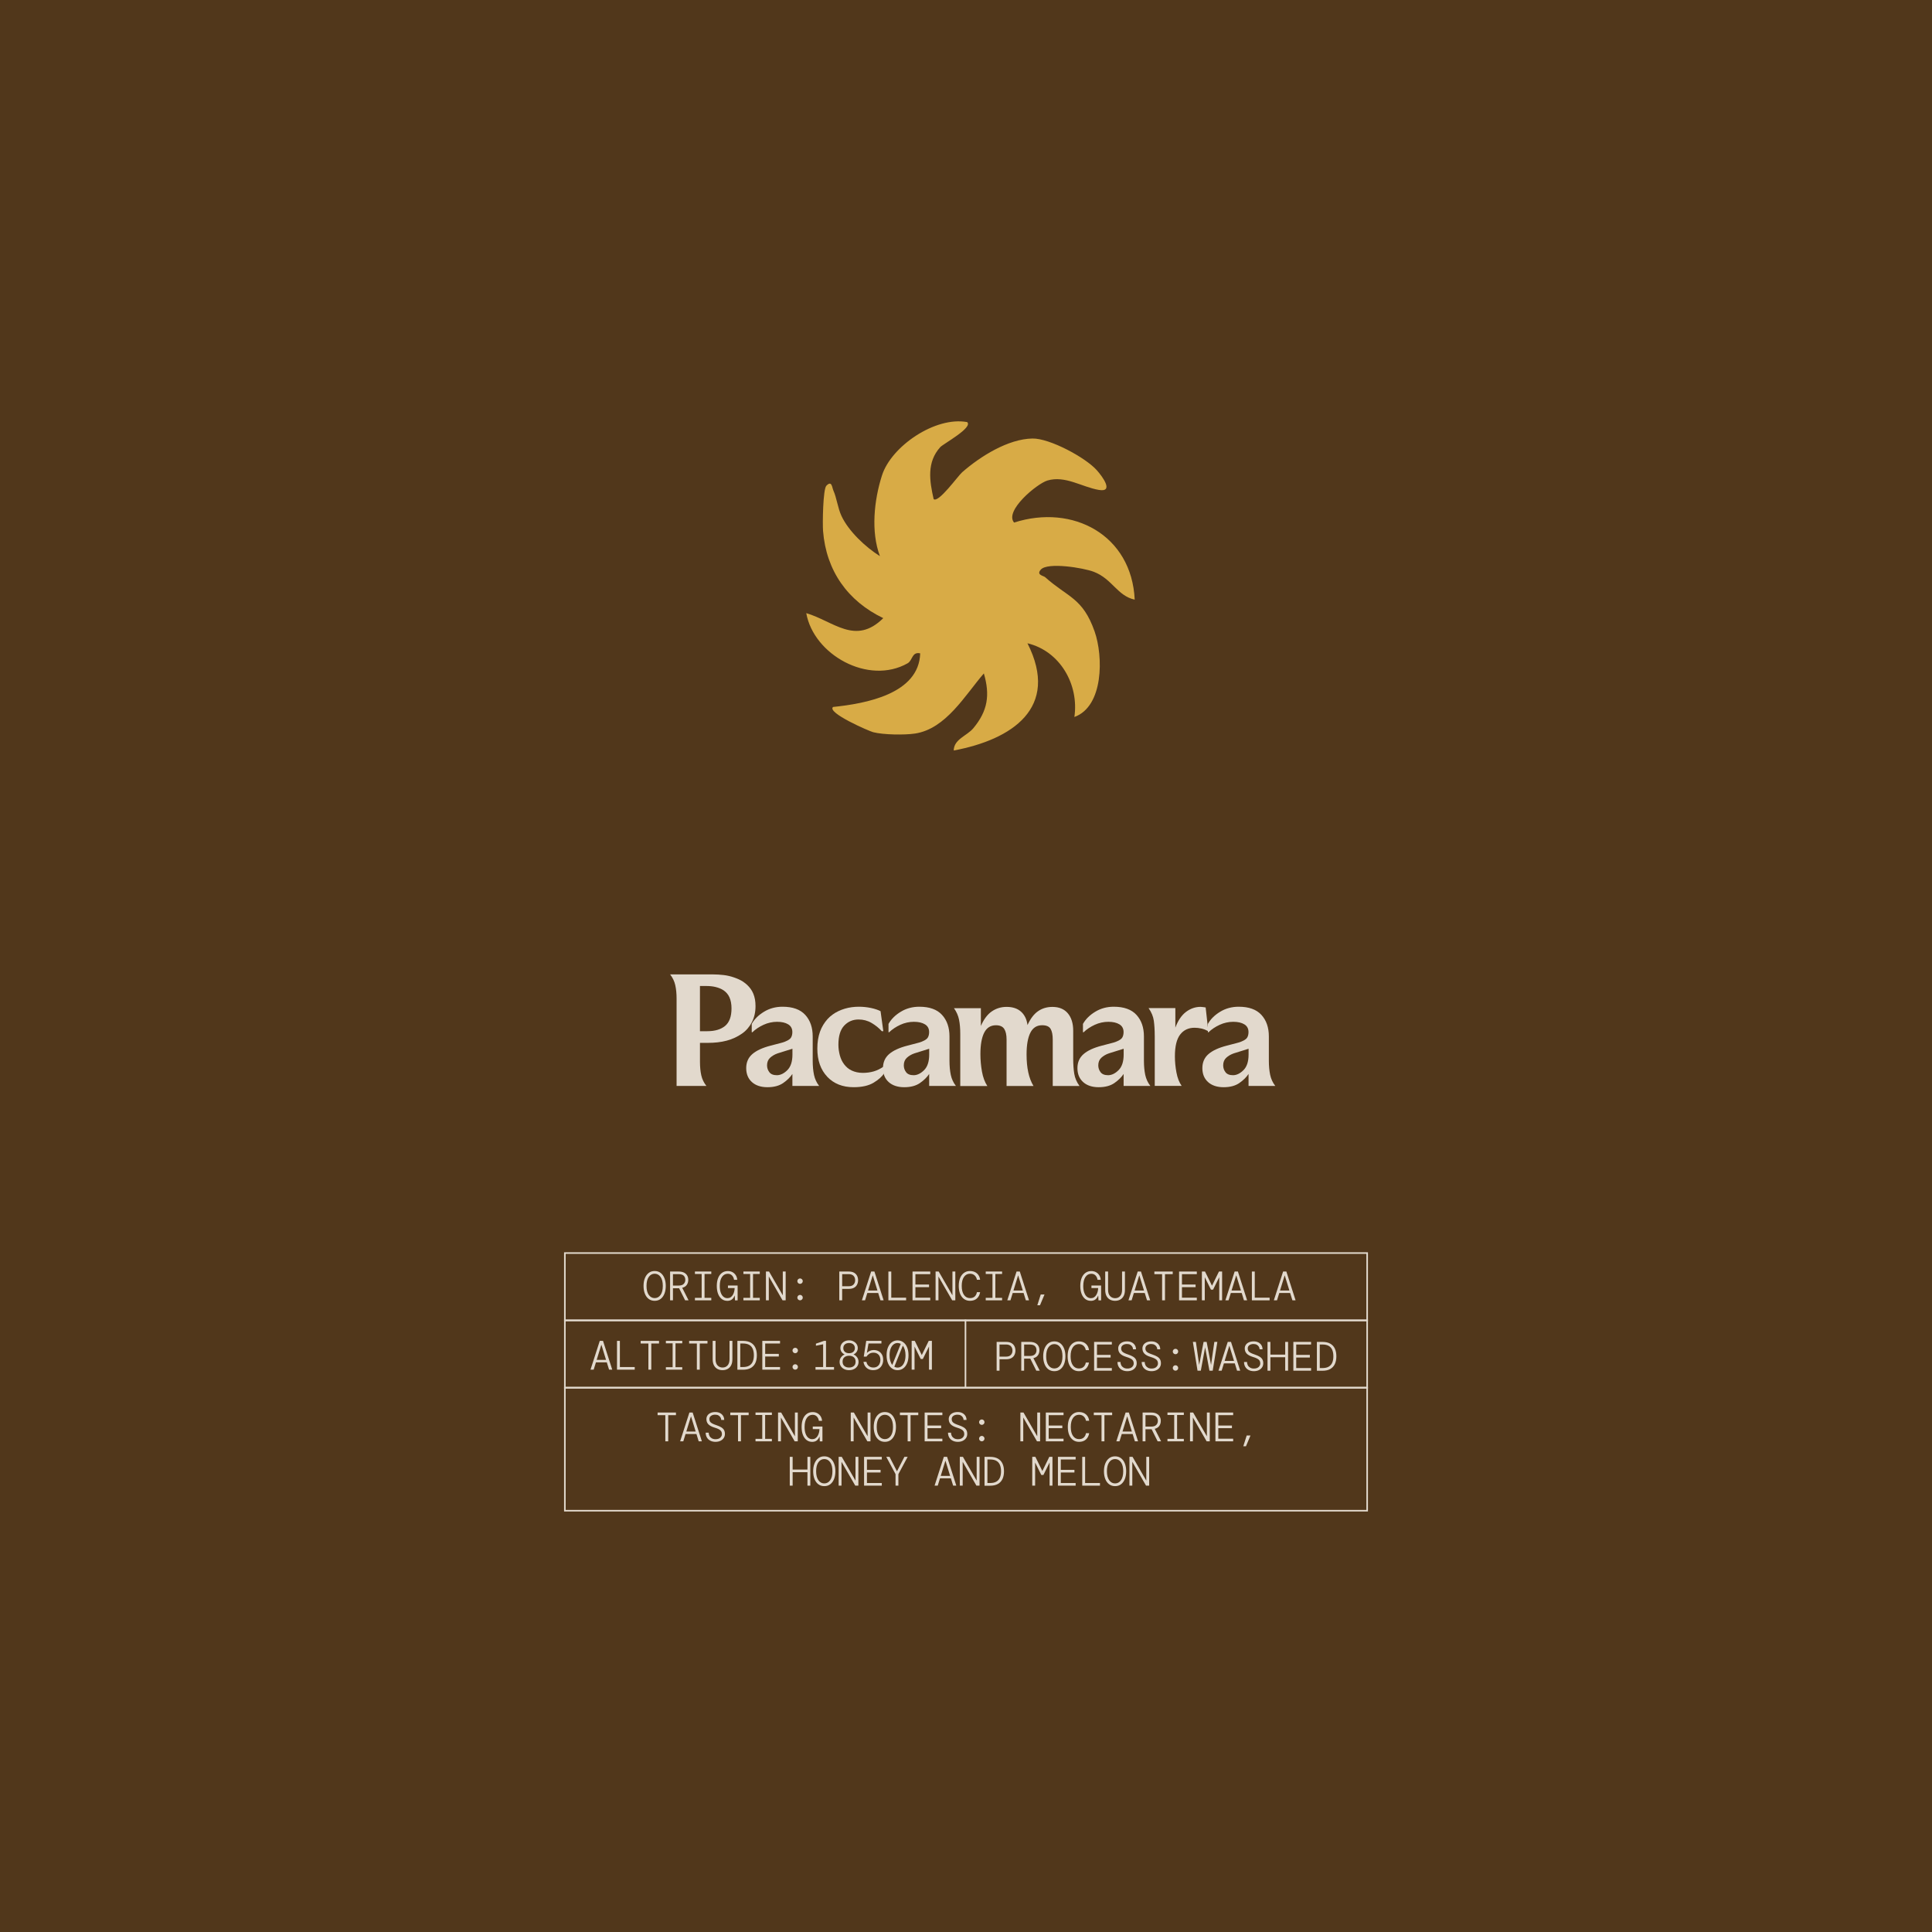 <svg viewBox="0 0 867.58 867.58" xmlns="http://www.w3.org/2000/svg" data-name="Warstwa 2" id="Warstwa_2">
  <defs>
    <style>
      .cls-1 {
        fill: #51371b;
      }

      .cls-2 {
        fill: #e2d9cd;
      }

      .cls-3 {
        fill: #d8ab46;
      }
    </style>
  </defs>
  <g data-name="Warstwa 1" id="Warstwa_1-2">
    <g>
      <rect height="867.58" width="867.58" class="cls-1"></rect>
      <g>
        <g>
          <path d="M320.33,437.57c.74,0,1.49.02,2.25.07.76.05,1.54.12,2.35.21.81.09,1.6.23,2.38.41.78.18,1.54.4,2.28.66.74.25,1.46.54,2.18.86.71.32,1.39.7,2.04,1.14.64.44,1.24.92,1.8,1.45.55.53,1.06,1.12,1.52,1.76.46.65.85,1.36,1.17,2.14.32.78.56,1.64.73,2.56.16.92.24,1.91.24,2.97,0,1.38-.14,2.67-.42,3.87-.28,1.2-.68,2.31-1.21,3.35-.53,1.04-1.17,1.99-1.93,2.87-.76.88-1.62,1.65-2.59,2.31-.97.67-2.01,1.27-3.14,1.8-1.13.53-2.34.97-3.63,1.31-1.29.35-2.65.6-4.08.76-1.43.16-2.9.24-4.42.24h-3.52v8.5c0,2.3.2,4.33.59,6.08.39,1.75,1.16,3.34,2.31,4.77h-13.4v-39.24c0-2.26-.2-4.26-.59-6.01-.39-1.75-1.16-3.36-2.31-4.84h19.41ZM314.32,442.76v20.31h3.25c3.45,0,6.14-.79,8.05-2.38,1.91-1.59,2.87-4.2,2.87-7.84,0-1.01-.08-1.93-.24-2.76-.16-.83-.39-1.58-.69-2.25-.3-.67-.67-1.25-1.11-1.76-.44-.51-.92-.94-1.45-1.31-.53-.37-1.11-.68-1.73-.93-.62-.25-1.27-.46-1.93-.62-.67-.16-1.36-.28-2.07-.35-.71-.07-1.44-.1-2.18-.1h-2.76Z" class="cls-2"></path>
          <path d="M337.6,459.75c1.2-2.12,3.03-3.93,5.49-5.42,2.46-1.5,5.24-2.25,8.32-2.25,4.56,0,7.96,1.22,10.19,3.66,2.23,2.44,3.35,5.67,3.35,9.67v10.92c0,2.4.2,4.51.59,6.36.39,1.84,1.16,3.5,2.31,4.97h-12.02v-5.39c-.97,1.47-2.35,2.83-4.15,4.08-1.8,1.24-4.14,1.87-7.05,1.87s-5.27-.77-6.98-2.31c-1.7-1.54-2.56-3.63-2.56-6.25s.92-4.73,2.76-6.32c1.84-1.59,4.56-2.84,8.15-3.77.92-.23,1.76-.45,2.52-.66.76-.21,1.46-.39,2.11-.55.64-.16,1.21-.33,1.69-.52.48-.18.92-.38,1.31-.59.39-.21.72-.43,1-.66.28-.23.5-.49.66-.79.16-.3.29-.64.38-1.04.09-.39.14-.82.14-1.28,0-1.57-.62-2.73-1.87-3.49s-2.9-1.14-4.97-1.14-4.16.45-6.11,1.35c-1.96.9-3.63,2.02-5.01,3.35h-.28v-3.8ZM345.48,481.48c.69.9,1.82,1.35,3.39,1.35s3.18-.76,4.7-2.28c1.52-1.52,2.28-3.85,2.28-6.98v-2.62l-6.63,2.07c-1.34.46-2.46,1.12-3.39,1.97-.92.85-1.38,1.99-1.38,3.42,0,1.15.35,2.18,1.04,3.07Z" class="cls-2"></path>
          <path d="M371.49,483.52c-2.97-3.13-4.46-7.35-4.46-12.64,0-1.47.1-2.84.31-4.11.21-1.27.51-2.44.9-3.52.39-1.08.87-2.1,1.45-3.04.58-.94,1.21-1.8,1.9-2.56.69-.76,1.45-1.44,2.28-2.04.83-.6,1.7-1.12,2.62-1.55.92-.44,1.89-.81,2.9-1.11,1.01-.3,2.05-.52,3.11-.66s2.12-.21,3.18-.21c1.84,0,3.64.19,5.39.55,1.75.37,3.2.85,4.35,1.45l1.24,8.98h-.69c-1.29-1.43-2.82-2.66-4.59-3.7-1.77-1.04-3.72-1.55-5.84-1.55-2.58,0-4.73.92-6.46,2.76-1.73,1.84-2.59,4.7-2.59,8.57,0,.83.06,1.65.17,2.45.12.81.28,1.59.48,2.35.21.76.47,1.47.79,2.14.32.67.71,1.3,1.17,1.9.46.6.97,1.13,1.52,1.59.55.46,1.17.85,1.87,1.17.69.32,1.45.58,2.28.76.83.18,1.73.28,2.69.28,1.7,0,3.33-.22,4.87-.66,1.54-.44,3.1-1.21,4.66-2.31v3.18c-.88,1.43-2.43,2.82-4.66,4.18-2.23,1.36-5.24,2.04-9.02,2.04-4.93,0-8.88-1.57-11.85-4.7Z" class="cls-2"></path>
          <path d="M399.02,459.75c1.2-2.12,3.03-3.93,5.49-5.42,2.46-1.5,5.24-2.25,8.32-2.25,4.56,0,7.96,1.22,10.19,3.66,2.23,2.44,3.35,5.67,3.35,9.67v10.92c0,2.4.2,4.51.59,6.36.39,1.84,1.16,3.5,2.31,4.97h-12.02v-5.39c-.97,1.47-2.35,2.83-4.15,4.08-1.8,1.24-4.14,1.87-7.05,1.87s-5.27-.77-6.98-2.31c-1.7-1.54-2.56-3.63-2.56-6.25s.92-4.73,2.76-6.32c1.84-1.59,4.56-2.84,8.15-3.77.92-.23,1.76-.45,2.52-.66.76-.21,1.46-.39,2.11-.55.64-.16,1.21-.33,1.69-.52.48-.18.92-.38,1.31-.59.39-.21.72-.43,1-.66.28-.23.5-.49.66-.79.16-.3.29-.64.38-1.04.09-.39.14-.82.14-1.28,0-1.57-.62-2.73-1.87-3.49s-2.9-1.14-4.97-1.14-4.16.45-6.11,1.35c-1.96.9-3.63,2.02-5.01,3.35h-.28v-3.8ZM406.89,481.48c.69.9,1.82,1.35,3.39,1.35s3.18-.76,4.7-2.28c1.52-1.52,2.28-3.85,2.28-6.98v-2.62l-6.63,2.07c-1.34.46-2.46,1.12-3.39,1.97-.92.85-1.38,1.99-1.38,3.42,0,1.15.35,2.18,1.04,3.07Z" class="cls-2"></path>
          <path d="M440.47,452.7v8.01c1.33-3.04,2.98-5.23,4.94-6.56,1.96-1.34,4.16-2,6.6-2,2.76,0,4.94.73,6.53,2.18s2.54,3.44,2.87,5.98c1.33-2.9,2.92-4.99,4.77-6.25,1.84-1.27,3.98-1.9,6.42-1.9,2.99,0,5.3.96,6.91,2.87,1.61,1.91,2.42,4.52,2.42,7.84v12.5c0,2.63.16,4.91.48,6.84.32,1.93,1.11,3.75,2.35,5.46h-12.02v-20.86c0-2.12-.32-3.72-.97-4.8-.65-1.08-1.91-1.62-3.8-1.62-2.4,0-4.16,1.13-5.29,3.39-1.13,2.26-1.69,5.5-1.69,9.74,0,2.99.25,5.67.76,8.01.51,2.35,1.29,4.4,2.35,6.15h-12.09v-20.86c0-2.12-.36-3.72-1.07-4.8-.71-1.08-1.95-1.62-3.7-1.62-2.4,0-4.16,1.12-5.29,3.35-1.13,2.23-1.69,5.45-1.69,9.64,0,2.58.23,5.17.69,7.77.46,2.6,1.27,4.78,2.42,6.53h-12.16v-23.42c0-2.44-.18-4.57-.55-6.39-.37-1.82-1.13-3.53-2.28-5.15h12.09Z" class="cls-2"></path>
          <path d="M486.34,459.75c1.2-2.12,3.03-3.93,5.49-5.42,2.46-1.5,5.24-2.25,8.32-2.25,4.56,0,7.96,1.22,10.19,3.66,2.23,2.44,3.35,5.67,3.35,9.67v10.92c0,2.4.2,4.51.59,6.36.39,1.84,1.16,3.5,2.31,4.97h-12.02v-5.39c-.97,1.47-2.35,2.83-4.15,4.08-1.8,1.24-4.14,1.87-7.05,1.87s-5.27-.77-6.98-2.31c-1.7-1.54-2.56-3.63-2.56-6.25s.92-4.73,2.76-6.32c1.84-1.59,4.56-2.84,8.15-3.77.92-.23,1.76-.45,2.52-.66.76-.21,1.46-.39,2.11-.55.64-.16,1.21-.33,1.69-.52.48-.18.92-.38,1.31-.59.39-.21.72-.43,1-.66.28-.23.5-.49.66-.79.16-.3.29-.64.38-1.04.09-.39.14-.82.14-1.28,0-1.57-.62-2.73-1.87-3.49s-2.9-1.14-4.97-1.14-4.16.45-6.11,1.35c-1.96.9-3.63,2.02-5.01,3.35h-.28v-3.8ZM494.22,481.48c.69.9,1.82,1.35,3.39,1.35s3.18-.76,4.7-2.28c1.52-1.52,2.28-3.85,2.28-6.98v-2.62l-6.63,2.07c-1.34.46-2.46,1.12-3.39,1.97-.92.85-1.38,1.99-1.38,3.42,0,1.15.35,2.18,1.04,3.07Z" class="cls-2"></path>
          <path d="M518.54,465.21c0-2.62-.14-4.9-.41-6.84s-1.06-3.82-2.35-5.67h12.02v8.77c1.2-3.22,2.8-5.58,4.8-7.08,2-1.5,4.18-2.25,6.53-2.25.32,0,.7.03,1.14.1.44.07.82.13,1.14.17l1.17,10.5h-.34c-.83-.46-1.75-.81-2.76-1.04-1.01-.23-2.03-.35-3.04-.35-2.76,0-4.93,1.03-6.49,3.07-1.57,2.05-2.35,5.31-2.35,9.78,0,2.35.23,4.76.69,7.22.46,2.46,1.24,4.48,2.35,6.04h-12.09v-22.45Z" class="cls-2"></path>
          <path d="M542.44,459.75c1.2-2.12,3.03-3.93,5.49-5.42,2.46-1.5,5.24-2.25,8.32-2.25,4.56,0,7.96,1.22,10.19,3.66,2.23,2.44,3.35,5.67,3.35,9.67v10.92c0,2.4.2,4.51.59,6.36.39,1.84,1.16,3.5,2.31,4.97h-12.02v-5.39c-.97,1.47-2.35,2.83-4.15,4.08-1.8,1.24-4.14,1.87-7.05,1.87s-5.27-.77-6.98-2.31c-1.7-1.54-2.56-3.63-2.56-6.25s.92-4.73,2.76-6.32c1.84-1.59,4.56-2.84,8.15-3.77.92-.23,1.76-.45,2.52-.66.76-.21,1.46-.39,2.11-.55.64-.16,1.21-.33,1.69-.52.48-.18.92-.38,1.31-.59.39-.21.72-.43,1-.66.28-.23.5-.49.66-.79.16-.3.29-.64.38-1.04.09-.39.14-.82.14-1.28,0-1.57-.62-2.73-1.87-3.49s-2.9-1.14-4.97-1.14-4.16.45-6.11,1.35c-1.96.9-3.63,2.02-5.01,3.35h-.28v-3.8ZM550.31,481.48c.69.9,1.82,1.35,3.39,1.35s3.18-.76,4.7-2.28c1.52-1.52,2.28-3.85,2.28-6.98v-2.62l-6.63,2.07c-1.34.46-2.46,1.12-3.39,1.97-.92.85-1.38,1.99-1.38,3.42,0,1.15.35,2.18,1.04,3.07Z" class="cls-2"></path>
        </g>
        <g>
          <path d="M298.77,647.24v-11.75h-3.47v-1.18h8.24v1.18h-3.47v11.75h-1.29Z" class="cls-2"></path>
          <path d="M305.42,647.24l4.16-12.93h1.46l4.14,12.93h-1.42l-1.02-3.29h-4.88l-1.02,3.29h-1.42ZM310.26,636.12l-2.07,6.73h4.21l-2.07-6.73h-.07Z" class="cls-2"></path>
          <path d="M321.31,647.47c-.9,0-1.68-.18-2.35-.53-.67-.35-1.18-.83-1.53-1.45-.36-.62-.54-1.33-.54-2.14h1.35c0,.53.12,1.02.35,1.46.23.44.58.8,1.04,1.07.46.27,1.02.41,1.68.41.94,0,1.65-.23,2.14-.69.49-.46.74-.99.74-1.6,0-.49-.1-.91-.31-1.25-.2-.34-.55-.64-1.04-.91-.49-.27-1.18-.54-2.05-.79-1.24-.38-2.15-.88-2.72-1.49-.57-.61-.85-1.38-.85-2.3,0-.59.15-1.12.46-1.6s.76-.85,1.36-1.14c.6-.28,1.32-.43,2.17-.43s1.52.15,2.12.46c.6.31,1.06.73,1.39,1.27.33.54.49,1.14.49,1.82h-1.33c0-.37-.1-.74-.3-1.1s-.5-.67-.9-.91c-.4-.24-.92-.36-1.54-.36-.74,0-1.36.18-1.85.53-.49.35-.74.84-.74,1.47,0,.44.1.82.3,1.13.2.31.54.59,1.02.84.48.25,1.14.52,1.98.8.8.27,1.47.57,2.02.9.55.33.96.73,1.24,1.2s.42,1.07.42,1.78-.18,1.3-.54,1.84c-.36.54-.86.95-1.49,1.26-.63.3-1.36.45-2.18.45Z" class="cls-2"></path>
          <path d="M331.42,647.24v-11.75h-3.47v-1.18h8.24v1.18h-3.47v11.75h-1.29Z" class="cls-2"></path>
          <path d="M339.27,647.24v-1.11h3.03v-10.72h-3.03v-1.11h7.35v1.11h-3.03v10.72h3.03v1.11h-7.35Z" class="cls-2"></path>
          <path d="M349.39,647.24v-12.93h1.4l6.17,10.68v-10.68h1.29v12.93h-1.4l-6.17-10.7v10.7h-1.29Z" class="cls-2"></path>
          <path d="M364.62,647.47c-.9,0-1.7-.26-2.4-.79-.7-.53-1.25-1.29-1.65-2.29s-.6-2.2-.6-3.6.21-2.6.62-3.6c.41-1,.99-1.76,1.73-2.29.74-.53,1.6-.79,2.59-.79.79,0,1.49.16,2.1.49.61.33,1.1.78,1.48,1.37.38.58.6,1.27.67,2.06h-1.44c-.12-.79-.42-1.43-.9-1.94-.47-.5-1.11-.76-1.91-.76-1.1,0-1.97.48-2.62,1.44-.65.96-.98,2.3-.98,4.03,0,1.15.14,2.13.43,2.95.29.82.69,1.44,1.21,1.88.52.43,1.11.65,1.77.65.55,0,1.03-.13,1.43-.39s.73-.61,1-1.04c.26-.44.47-.92.61-1.46s.22-1.08.23-1.64h-3.01v-1.15h4.34v6.67h-1.18l-.11-2.11h-.07c-.26.71-.66,1.28-1.19,1.7-.54.42-1.25.63-2.13.63Z" class="cls-2"></path>
          <path d="M382.04,647.24v-12.93h1.4l6.17,10.68v-10.68h1.29v12.93h-1.4l-6.17-10.7v10.7h-1.29Z" class="cls-2"></path>
          <path d="M397.35,647.47c-1.04,0-1.92-.28-2.67-.84-.75-.56-1.32-1.34-1.72-2.35s-.6-2.17-.6-3.5.2-2.48.6-3.48c.4-1,.97-1.79,1.72-2.36s1.63-.85,2.67-.85,1.94.28,2.68.85,1.31,1.35,1.71,2.36c.4,1,.6,2.17.6,3.48s-.2,2.5-.6,3.5-.97,1.79-1.71,2.35c-.74.56-1.63.84-2.68.84ZM397.35,646.25c1.1,0,1.98-.48,2.65-1.43.67-.95,1.01-2.3,1.01-4.04s-.34-3.08-1.01-4.04c-.67-.95-1.56-1.43-2.65-1.43s-1.96.48-2.64,1.43c-.68.95-1.02,2.3-1.02,4.04s.34,3.08,1.02,4.04c.68.95,1.56,1.43,2.64,1.43Z" class="cls-2"></path>
          <path d="M407.59,647.24v-11.75h-3.47v-1.18h8.24v1.18h-3.47v11.75h-1.29Z" class="cls-2"></path>
          <path d="M415.22,647.24v-12.93h7.96v1.18h-6.67v4.66h6.12v1.18h-6.12v4.73h6.67v1.18h-7.96Z" class="cls-2"></path>
          <path d="M430.13,647.47c-.9,0-1.68-.18-2.35-.53-.67-.35-1.18-.83-1.53-1.45-.36-.62-.54-1.33-.54-2.14h1.35c0,.53.12,1.02.35,1.46.23.44.58.8,1.04,1.07.46.27,1.02.41,1.68.41.94,0,1.65-.23,2.14-.69.49-.46.74-.99.74-1.6,0-.49-.1-.91-.31-1.25-.2-.34-.55-.64-1.04-.91-.49-.27-1.18-.54-2.05-.79-1.24-.38-2.15-.88-2.72-1.49-.57-.61-.85-1.38-.85-2.3,0-.59.15-1.12.46-1.6s.76-.85,1.36-1.14c.6-.28,1.32-.43,2.17-.43s1.52.15,2.12.46c.6.31,1.06.73,1.39,1.27.33.54.49,1.14.49,1.82h-1.33c0-.37-.1-.74-.3-1.1s-.5-.67-.9-.91c-.4-.24-.92-.36-1.54-.36-.74,0-1.36.18-1.85.53-.49.35-.74.84-.74,1.47,0,.44.1.82.3,1.13.2.31.54.59,1.02.84.48.25,1.14.52,1.98.8.8.27,1.47.57,2.02.9.55.33.96.73,1.24,1.2s.42,1.07.42,1.78-.18,1.3-.54,1.84c-.36.54-.86.95-1.49,1.26-.63.3-1.36.45-2.18.45Z" class="cls-2"></path>
          <path d="M440.88,639.85c-.33,0-.62-.12-.86-.36s-.36-.53-.36-.86.12-.62.36-.86.53-.36.86-.36.62.12.86.36.36.53.36.86-.12.62-.36.86-.53.36-.86.36ZM440.88,647.24c-.33,0-.62-.12-.86-.36s-.36-.53-.36-.86.12-.62.36-.86.53-.36.86-.36.62.12.86.36.36.53.36.86-.12.62-.36.86-.53.36-.86.36Z" class="cls-2"></path>
          <path d="M458.21,647.24v-12.93h1.4l6.17,10.68v-10.68h1.29v12.93h-1.4l-6.17-10.7v10.7h-1.29Z" class="cls-2"></path>
          <path d="M469.63,647.24v-12.93h7.96v1.18h-6.67v4.66h6.12v1.18h-6.12v4.73h6.67v1.18h-7.96Z" class="cls-2"></path>
          <path d="M484.54,647.47c-1.02,0-1.91-.27-2.67-.82-.76-.55-1.34-1.32-1.75-2.32-.41-1-.61-2.18-.61-3.55s.2-2.55.61-3.55c.41-1,.99-1.77,1.75-2.32.76-.55,1.65-.82,2.67-.82,1.29,0,2.34.36,3.14,1.07s1.28,1.66,1.42,2.85h-1.44c-.12-.76-.45-1.4-.99-1.92-.54-.52-1.25-.78-2.13-.78-1.13,0-2.03.48-2.7,1.45-.67.97-1,2.31-1,4.02s.33,3.05,1,4.02c.67.97,1.56,1.45,2.7,1.45.94,0,1.66-.25,2.17-.75.51-.5.83-1.14.95-1.91h1.44c-.2,1.19-.68,2.14-1.46,2.84-.78.7-1.81,1.04-3.1,1.04Z" class="cls-2"></path>
          <path d="M494.65,647.24v-11.75h-3.47v-1.18h8.24v1.18h-3.47v11.75h-1.29Z" class="cls-2"></path>
          <path d="M501.3,647.24l4.16-12.93h1.46l4.14,12.93h-1.42l-1.02-3.29h-4.88l-1.02,3.29h-1.42ZM506.14,636.12l-2.07,6.73h4.21l-2.07-6.73h-.07Z" class="cls-2"></path>
          <path d="M513.1,647.24v-12.93h3.82c.99,0,1.8.16,2.44.49.64.33,1.12.77,1.43,1.33.31.56.47,1.2.47,1.93,0,.86-.22,1.61-.67,2.25s-1.13,1.08-2.05,1.31l2.86,5.62h-1.55l-2.7-5.41h-2.77v5.41h-1.29ZM514.4,640.63h2.49c1.06,0,1.83-.24,2.32-.73.49-.49.73-1.1.73-1.84,0-.79-.24-1.41-.71-1.88-.47-.46-1.26-.69-2.36-.69h-2.48v5.14Z" class="cls-2"></path>
          <path d="M524.26,647.24v-1.11h3.03v-10.72h-3.03v-1.11h7.35v1.11h-3.03v10.72h3.03v1.11h-7.35Z" class="cls-2"></path>
          <path d="M534.39,647.24v-12.93h1.4l6.17,10.68v-10.68h1.29v12.93h-1.4l-6.17-10.7v10.7h-1.29Z" class="cls-2"></path>
          <path d="M545.8,647.24v-12.93h7.96v1.18h-6.67v4.66h6.12v1.18h-6.12v4.73h6.67v1.18h-7.96Z" class="cls-2"></path>
          <path d="M558.31,649.46l1.53-4.84h1.7l-2.03,4.84h-1.2Z" class="cls-2"></path>
          <path d="M354.65,667.14v-12.93h1.29v5.71h6.65v-5.71h1.29v12.93h-1.29v-6.04h-6.65v6.04h-1.29Z" class="cls-2"></path>
          <path d="M370.15,667.36c-1.04,0-1.92-.28-2.67-.84-.75-.56-1.32-1.34-1.72-2.35s-.6-2.17-.6-3.5.2-2.48.6-3.48c.4-1,.97-1.79,1.72-2.36s1.63-.85,2.67-.85,1.94.28,2.68.85,1.31,1.35,1.71,2.36c.4,1,.6,2.17.6,3.48s-.2,2.5-.6,3.5-.97,1.79-1.71,2.35c-.74.56-1.63.84-2.68.84ZM370.15,666.14c1.1,0,1.98-.48,2.65-1.43.67-.95,1.01-2.3,1.01-4.04s-.34-3.08-1.01-4.04c-.67-.95-1.56-1.43-2.65-1.43s-1.96.48-2.64,1.43c-.68.95-1.02,2.3-1.02,4.04s.34,3.08,1.02,4.04c.68.95,1.56,1.43,2.64,1.43Z" class="cls-2"></path>
          <path d="M376.6,667.14v-12.93h1.4l6.17,10.68v-10.68h1.29v12.93h-1.4l-6.17-10.7v10.7h-1.29Z" class="cls-2"></path>
          <path d="M388.02,667.14v-12.93h7.96v1.18h-6.67v4.66h6.12v1.18h-6.12v4.73h6.67v1.18h-7.96Z" class="cls-2"></path>
          <path d="M402.15,667.14v-5.17l-4.16-7.76h1.46l3.34,6.49,3.34-6.49h1.46l-4.16,7.76v5.17h-1.29Z" class="cls-2"></path>
          <path d="M419.68,667.14l4.16-12.93h1.46l4.14,12.93h-1.42l-1.02-3.29h-4.88l-1.02,3.29h-1.42ZM424.52,656.02l-2.07,6.73h4.21l-2.07-6.73h-.07Z" class="cls-2"></path>
          <path d="M431.01,667.14v-12.93h1.4l6.17,10.68v-10.68h1.29v12.93h-1.4l-6.17-10.7v10.7h-1.29Z" class="cls-2"></path>
          <path d="M442.11,667.14v-12.93h2.46c1.44,0,2.62.26,3.55.79.92.52,1.61,1.27,2.06,2.24.45.97.67,2.12.67,3.45s-.22,2.48-.67,3.45c-.45.97-1.14,1.71-2.06,2.24s-2.11.79-3.55.79h-2.46ZM443.41,665.96h1.16c1.22,0,2.19-.22,2.91-.66.72-.44,1.24-1.05,1.56-1.84.32-.79.48-1.72.48-2.79s-.16-2-.48-2.8-.84-1.41-1.56-1.84c-.72-.43-1.69-.65-2.91-.65h-1.16v10.57Z" class="cls-2"></path>
          <path d="M463.54,667.14v-12.93h1.4l3.14,6.36,3.12-6.36h1.42v12.93h-1.29v-10.4l-2.77,5.6h-.96l-2.77-5.58v10.38h-1.29Z" class="cls-2"></path>
          <path d="M475.07,667.14v-12.93h7.96v1.18h-6.67v4.66h6.12v1.18h-6.12v4.73h6.67v1.18h-7.96Z" class="cls-2"></path>
          <path d="M485.99,667.14v-12.93h1.29v11.75h6.67v1.18h-7.96Z" class="cls-2"></path>
          <path d="M500.73,667.36c-1.04,0-1.92-.28-2.67-.84-.75-.56-1.32-1.34-1.72-2.35s-.6-2.17-.6-3.5.2-2.48.6-3.48c.4-1,.97-1.79,1.72-2.36s1.63-.85,2.67-.85,1.94.28,2.68.85,1.31,1.35,1.71,2.36c.4,1,.6,2.17.6,3.48s-.2,2.5-.6,3.5-.97,1.79-1.71,2.35c-.74.56-1.63.84-2.68.84ZM500.73,666.14c1.1,0,1.98-.48,2.65-1.43.67-.95,1.01-2.3,1.01-4.04s-.34-3.08-1.01-4.04c-.67-.95-1.56-1.43-2.65-1.43s-1.96.48-2.64,1.43c-.68.95-1.02,2.3-1.02,4.04s.34,3.08,1.02,4.04c.68.95,1.56,1.43,2.64,1.43Z" class="cls-2"></path>
          <path d="M507.18,667.14v-12.93h1.4l6.17,10.68v-10.68h1.29v12.93h-1.4l-6.17-10.7v10.7h-1.29Z" class="cls-2"></path>
        </g>
        <path d="M614.28,678.75H253.3v-55.95h360.99v55.95ZM254.01,678.04h359.57v-54.53H254.01v54.53Z" class="cls-2"></path>
        <path d="M614.28,623.51H253.3v-30.94h360.99v30.94ZM254.01,622.8h359.57v-29.51H254.01v29.51Z" class="cls-2"></path>
        <path d="M614.28,593.28H253.3v-30.94h360.99v30.94ZM254.01,592.57h359.57v-29.52H254.01v29.52Z" class="cls-2"></path>
        <g>
          <path d="M293.98,584.14c-1.04,0-1.92-.28-2.67-.84-.75-.56-1.32-1.34-1.72-2.35s-.6-2.17-.6-3.5.2-2.48.6-3.48c.4-1,.97-1.79,1.72-2.36s1.63-.85,2.67-.85,1.94.28,2.68.85,1.31,1.35,1.71,2.36c.4,1,.6,2.17.6,3.48s-.2,2.5-.6,3.5-.97,1.79-1.71,2.35c-.74.56-1.63.84-2.68.84ZM293.98,582.92c1.1,0,1.98-.48,2.65-1.43.67-.95,1.01-2.3,1.01-4.04s-.34-3.08-1.01-4.04c-.67-.95-1.56-1.43-2.65-1.43s-1.96.48-2.64,1.43c-.68.95-1.02,2.3-1.02,4.04s.34,3.08,1.02,4.04c.68.95,1.56,1.43,2.64,1.43Z" class="cls-2"></path>
          <path d="M300.91,583.92v-12.93h3.82c.99,0,1.8.16,2.44.49.64.33,1.12.77,1.43,1.33.31.56.47,1.2.47,1.93,0,.86-.22,1.61-.67,2.25s-1.13,1.08-2.05,1.31l2.86,5.62h-1.55l-2.7-5.41h-2.77v5.41h-1.29ZM302.2,577.3h2.49c1.06,0,1.83-.24,2.32-.73.49-.49.73-1.1.73-1.84,0-.79-.24-1.41-.71-1.88-.47-.46-1.26-.69-2.36-.69h-2.48v5.14Z" class="cls-2"></path>
          <path d="M312.06,583.92v-1.11h3.03v-10.72h-3.03v-1.11h7.35v1.11h-3.03v10.72h3.03v1.11h-7.35Z" class="cls-2"></path>
          <path d="M326.53,584.14c-.9,0-1.7-.26-2.4-.79-.7-.53-1.25-1.29-1.65-2.29s-.6-2.2-.6-3.6.21-2.6.62-3.6c.41-1,.99-1.76,1.73-2.29.74-.53,1.6-.79,2.59-.79.79,0,1.49.16,2.1.49.61.33,1.1.78,1.48,1.37.38.58.6,1.27.67,2.06h-1.44c-.12-.79-.42-1.43-.9-1.94-.47-.5-1.11-.76-1.91-.76-1.1,0-1.97.48-2.62,1.44-.65.96-.98,2.3-.98,4.03,0,1.15.14,2.13.43,2.95.29.82.69,1.44,1.21,1.88.52.43,1.11.65,1.77.65.55,0,1.03-.13,1.43-.39s.73-.61,1-1.04c.26-.44.47-.92.61-1.46s.22-1.08.23-1.64h-3.01v-1.15h4.34v6.67h-1.18l-.11-2.11h-.07c-.26.71-.66,1.28-1.19,1.7-.54.42-1.25.63-2.13.63Z" class="cls-2"></path>
          <path d="M333.83,583.92v-1.11h3.03v-10.72h-3.03v-1.11h7.35v1.11h-3.03v10.72h3.03v1.11h-7.35Z" class="cls-2"></path>
          <path d="M343.95,583.92v-12.93h1.4l6.17,10.68v-10.68h1.29v12.93h-1.4l-6.17-10.7v10.7h-1.29Z" class="cls-2"></path>
          <path d="M359.27,576.53c-.33,0-.62-.12-.86-.36s-.36-.53-.36-.86.12-.62.36-.86.53-.36.86-.36.62.12.86.36.36.53.36.86-.12.62-.36.86-.53.36-.86.36ZM359.27,583.92c-.33,0-.62-.12-.86-.36s-.36-.53-.36-.86.12-.62.36-.86.53-.36.86-.36.62.12.86.36.36.53.36.86-.12.62-.36.86-.53.36-.86.36Z" class="cls-2"></path>
          <path d="M376.89,583.92v-12.93h4.25c1,0,1.8.18,2.42.55.62.36,1.06.84,1.35,1.43.28.59.42,1.23.42,1.92s-.14,1.31-.42,1.91c-.28.6-.73,1.08-1.35,1.44-.62.36-1.42.54-2.42.54h-2.96v5.14h-1.29ZM378.19,577.6h2.96c.95,0,1.66-.26,2.14-.77.48-.51.72-1.16.72-1.95s-.24-1.45-.72-1.96c-.48-.5-1.2-.76-2.14-.76h-2.96v5.43Z" class="cls-2"></path>
          <path d="M387.04,583.92l4.16-12.93h1.46l4.14,12.93h-1.42l-1.02-3.29h-4.88l-1.02,3.29h-1.42ZM391.88,572.79l-2.07,6.73h4.21l-2.07-6.73h-.07Z" class="cls-2"></path>
          <path d="M398.94,583.92v-12.93h1.29v11.75h6.67v1.18h-7.96Z" class="cls-2"></path>
          <path d="M409.78,583.92v-12.93h7.96v1.18h-6.67v4.66h6.12v1.18h-6.12v4.73h6.67v1.18h-7.96Z" class="cls-2"></path>
          <path d="M420.13,583.92v-12.93h1.4l6.17,10.68v-10.68h1.29v12.93h-1.4l-6.17-10.7v10.7h-1.29Z" class="cls-2"></path>
          <path d="M435.57,584.14c-1.02,0-1.91-.27-2.67-.82-.76-.55-1.34-1.32-1.75-2.32-.41-1-.61-2.18-.61-3.55s.2-2.55.61-3.55c.41-1,.99-1.77,1.75-2.32.76-.55,1.65-.82,2.67-.82,1.29,0,2.34.36,3.14,1.07s1.28,1.66,1.42,2.85h-1.44c-.12-.76-.45-1.4-.99-1.92-.54-.52-1.25-.78-2.13-.78-1.13,0-2.03.48-2.7,1.45-.67.97-1,2.31-1,4.02s.33,3.05,1,4.02c.67.97,1.56,1.45,2.7,1.45.94,0,1.66-.25,2.17-.75.51-.5.83-1.14.95-1.91h1.44c-.2,1.19-.68,2.14-1.46,2.84-.78.7-1.81,1.04-3.1,1.04Z" class="cls-2"></path>
          <path d="M442.65,583.92v-1.11h3.03v-10.72h-3.03v-1.11h7.35v1.11h-3.03v10.72h3.03v1.11h-7.35Z" class="cls-2"></path>
          <path d="M452.33,583.92l4.16-12.93h1.46l4.14,12.93h-1.42l-1.02-3.29h-4.88l-1.02,3.29h-1.42ZM457.17,572.79l-2.07,6.73h4.21l-2.07-6.73h-.07Z" class="cls-2"></path>
          <path d="M465.82,586.13l1.53-4.84h1.7l-2.03,4.84h-1.2Z" class="cls-2"></path>
          <path d="M489.76,584.14c-.9,0-1.7-.26-2.4-.79-.7-.53-1.25-1.29-1.65-2.29s-.6-2.2-.6-3.6.21-2.6.62-3.6c.41-1,.99-1.76,1.73-2.29.74-.53,1.6-.79,2.59-.79.79,0,1.49.16,2.1.49.61.33,1.1.78,1.48,1.37.38.58.6,1.27.67,2.06h-1.44c-.12-.79-.42-1.43-.9-1.94-.47-.5-1.11-.76-1.91-.76-1.1,0-1.97.48-2.62,1.44-.65.96-.98,2.3-.98,4.03,0,1.15.14,2.13.43,2.95.29.82.69,1.44,1.21,1.88.52.43,1.11.65,1.77.65.55,0,1.03-.13,1.43-.39s.73-.61,1-1.04c.26-.44.47-.92.61-1.46s.22-1.08.23-1.64h-3.01v-1.15h4.34v6.67h-1.18l-.11-2.11h-.07c-.26.71-.66,1.28-1.19,1.7-.54.42-1.25.63-2.13.63Z" class="cls-2"></path>
          <path d="M500.73,584.14c-.85,0-1.61-.18-2.28-.54s-1.2-.91-1.58-1.64c-.38-.73-.57-1.64-.57-2.75v-8.22h1.29v8.24c0,1.19.29,2.12.88,2.76s1.35.97,2.28.97,1.69-.32,2.26-.97c.57-.65.86-1.57.86-2.76v-8.24h1.29v8.22c0,1.11-.19,2.03-.57,2.75-.38.73-.91,1.27-1.58,1.64s-1.43.54-2.28.54Z" class="cls-2"></path>
          <path d="M506.74,583.92l4.16-12.93h1.46l4.14,12.93h-1.42l-1.02-3.29h-4.88l-1.02,3.29h-1.42ZM511.58,572.79l-2.07,6.73h4.21l-2.07-6.73h-.07Z" class="cls-2"></path>
          <path d="M521.85,583.92v-11.75h-3.47v-1.18h8.24v1.18h-3.47v11.75h-1.29Z" class="cls-2"></path>
          <path d="M529.48,583.92v-12.93h7.96v1.18h-6.67v4.66h6.12v1.18h-6.12v4.73h6.67v1.18h-7.96Z" class="cls-2"></path>
          <path d="M539.72,583.92v-12.93h1.4l3.14,6.36,3.12-6.36h1.42v12.93h-1.29v-10.4l-2.77,5.6h-.96l-2.77-5.58v10.38h-1.29Z" class="cls-2"></path>
          <path d="M550.27,583.92l4.16-12.93h1.46l4.14,12.93h-1.42l-1.02-3.29h-4.88l-1.02,3.29h-1.42ZM555.11,572.79l-2.07,6.73h4.21l-2.07-6.73h-.07Z" class="cls-2"></path>
          <path d="M562.17,583.92v-12.93h1.29v11.75h6.67v1.18h-7.96Z" class="cls-2"></path>
          <path d="M572.03,583.92l4.16-12.93h1.46l4.14,12.93h-1.42l-1.02-3.29h-4.88l-1.02,3.29h-1.42ZM576.87,572.79l-2.07,6.73h4.21l-2.07-6.73h-.07Z" class="cls-2"></path>
        </g>
        <rect height="30.57" width=".71" y="592.58" x="433.2" class="cls-2"></rect>
        <path d="M434.29,189.52c2.85,2.47-10.7,9.78-12.05,11.26-6.15,6.78-4.84,15.17-2.98,23.34,2.13,1.91,10.92-10.41,12.78-12.03,8.11-7.12,20.65-15.01,31.62-15.17,7.7-.11,23.71,8.49,28.82,14.18,2.57,2.87,7.92,10.1.94,8.9-7.65-1.32-15.09-6.58-23.06-4.22-4.65,1.38-19.47,13.62-14.98,18.88,26.43-8.47,52.82,5.61,54.17,34.62-7.84-1.71-10.03-9.28-18.35-12.5-4.58-1.77-20.68-4.43-23.79-1.02-2.22,2.44,1.22,2.78,1.92,3.42,10.16,9.12,16.85,9.16,22.21,24.36,3.93,11.15,4.1,33.68-9.08,38.43,2.13-14.56-6.43-29.6-21.07-33.1,14.73,29.08-7.13,43.29-33.11,48.15.05-5.08,5.94-6.57,8.8-10,6.48-7.79,7.57-14.92,4.73-24.61-8.4,9.68-16.97,24.9-30.94,27-4.69.7-14.18.57-18.76-.61-1.86-.48-20.99-8.78-18.01-11.33,14.63-1.51,38.59-5.83,39.12-24.08-3.83-.8-3.3,3.14-5.67,4.48-17.56,9.92-42.18-3.84-45.49-22.54,12.34,3.66,22.07,14.63,34.58,2.25-15.95-7.65-25.63-21.26-27.04-39.16-.26-3.27-.04-18.72,1.49-20.3,2.49-2.57,2.54.8,3.14,2.12,1.48,3.25,1.98,7.87,3.63,11.42,3.18,6.85,10.79,14.03,17.28,18.08-4.14-10.99-2.62-25.2.93-36.27,4.19-13.08,23.93-26.57,38.21-23.93Z" class="cls-3"></path>
        <g>
          <path d="M265.17,615.06l4.16-12.93h1.46l4.14,12.93h-1.42l-1.02-3.29h-4.88l-1.02,3.29h-1.42ZM270.01,603.94l-2.07,6.73h4.21l-2.07-6.73h-.07Z" class="cls-2"></path>
          <path d="M277.07,615.06v-12.93h1.29v11.75h6.67v1.18h-7.96Z" class="cls-2"></path>
          <path d="M291.17,615.06v-11.75h-3.47v-1.18h8.24v1.18h-3.47v11.75h-1.29Z" class="cls-2"></path>
          <path d="M299.02,615.06v-1.11h3.03v-10.72h-3.03v-1.11h7.35v1.11h-3.03v10.72h3.03v1.11h-7.35Z" class="cls-2"></path>
          <path d="M312.93,615.06v-11.75h-3.47v-1.18h8.24v1.18h-3.47v11.75h-1.29Z" class="cls-2"></path>
          <path d="M324.46,615.28c-.85,0-1.61-.18-2.28-.54s-1.2-.91-1.58-1.64c-.38-.73-.57-1.64-.57-2.75v-8.22h1.29v8.24c0,1.19.29,2.12.88,2.76s1.35.97,2.28.97,1.69-.32,2.26-.97c.57-.65.86-1.57.86-2.76v-8.24h1.29v8.22c0,1.11-.19,2.03-.57,2.75-.38.73-.91,1.27-1.58,1.64s-1.43.54-2.28.54Z" class="cls-2"></path>
          <path d="M331.13,615.06v-12.93h2.46c1.44,0,2.62.26,3.55.79.92.52,1.61,1.27,2.06,2.24.45.97.67,2.12.67,3.45s-.22,2.48-.67,3.45c-.45.97-1.14,1.71-2.06,2.24s-2.11.79-3.55.79h-2.46ZM332.42,613.88h1.16c1.22,0,2.19-.22,2.91-.66.72-.44,1.24-1.05,1.56-1.84.32-.79.48-1.72.48-2.79s-.16-2-.48-2.8-.84-1.41-1.56-1.84c-.72-.43-1.69-.65-2.91-.65h-1.16v10.57Z" class="cls-2"></path>
          <path d="M342.32,615.06v-12.93h7.96v1.18h-6.67v4.66h6.12v1.18h-6.12v4.73h6.67v1.18h-7.96Z" class="cls-2"></path>
          <path d="M357.1,607.67c-.33,0-.62-.12-.86-.36s-.36-.53-.36-.86.12-.62.36-.86.53-.36.86-.36.62.12.86.36.36.53.36.86-.12.62-.36.86-.53.36-.86.36ZM357.1,615.06c-.33,0-.62-.12-.86-.36s-.36-.53-.36-.86.12-.62.36-.86.53-.36.86-.36.62.12.86.36.36.53.36.86-.12.62-.36.86-.53.36-.86.36Z" class="cls-2"></path>
          <path d="M366.21,615.06v-1.18h3.42v-10.22l-3.23.65v-.94l3.62-1.24h.91v11.75h3.6v1.18h-8.31Z" class="cls-2"></path>
          <path d="M381.29,615.28c-.84,0-1.58-.16-2.22-.48-.64-.32-1.14-.76-1.5-1.32s-.54-1.19-.54-1.89c0-.82.22-1.53.67-2.11.44-.58.96-.99,1.53-1.22v-.07c-.57-.26-1.02-.64-1.35-1.14-.33-.5-.5-1.07-.5-1.71s.16-1.22.49-1.74c.33-.52.78-.93,1.37-1.24.58-.31,1.27-.46,2.04-.46s1.4.15,1.99.46c.58.31,1.05.72,1.4,1.24.34.52.52,1.1.52,1.74s-.17,1.21-.5,1.71c-.33.5-.78.88-1.35,1.14v.07c.58.23,1.09.64,1.53,1.22.44.58.67,1.28.67,2.11,0,.7-.18,1.33-.54,1.89s-.86,1-1.5,1.32c-.64.32-1.38.48-2.22.48ZM381.29,614.1c.86,0,1.56-.22,2.11-.67.54-.45.81-1.1.81-1.97s-.27-1.53-.81-1.98-1.24-.67-2.11-.67-1.56.22-2.11.67-.81,1.1-.81,1.98.27,1.52.81,1.97c.54.45,1.24.67,2.11.67ZM381.29,607.67c.81,0,1.45-.21,1.91-.64.46-.42.69-.98.69-1.65s-.23-1.24-.69-1.66c-.46-.42-1.1-.63-1.91-.63s-1.45.21-1.91.63c-.46.42-.69.97-.69,1.66s.23,1.23.69,1.65c.46.43,1.1.64,1.91.64Z" class="cls-2"></path>
          <path d="M392.17,615.28c-.88,0-1.62-.17-2.25-.5-.62-.33-1.12-.78-1.48-1.35-.36-.57-.59-1.2-.69-1.9h1.33c.12.75.46,1.37,1.02,1.85.55.48,1.25.72,2.09.72.67,0,1.23-.15,1.7-.44.47-.3.83-.7,1.08-1.21.25-.51.38-1.09.38-1.73,0-1.02-.28-1.83-.85-2.41-.57-.58-1.31-.88-2.24-.88-.74,0-1.37.17-1.89.5-.52.33-.95.76-1.27,1.27h-1.22l1.11-7.08h6.82v1.18h-5.8l-.72,4.18h.07c.3-.32.71-.61,1.23-.86s1.11-.38,1.76-.38c.83,0,1.56.18,2.2.53s1.14.86,1.51,1.52.54,1.47.54,2.4c0,.81-.17,1.57-.51,2.26-.34.7-.84,1.26-1.5,1.68-.66.42-1.47.64-2.43.64Z" class="cls-2"></path>
          <path d="M403.05,615.28c-.96,0-1.81-.27-2.55-.8s-1.32-1.31-1.74-2.31c-.42-1-.63-2.2-.63-3.57s.21-2.59.63-3.58c.42-1,1-1.76,1.74-2.3.74-.54,1.59-.8,2.55-.8s1.81.27,2.55.8c.74.54,1.32,1.3,1.74,2.3s.63,2.19.63,3.58-.21,2.57-.63,3.57c-.42,1-1,1.77-1.74,2.31-.74.54-1.59.8-2.55.8ZM399.47,608.6c0,.94.11,1.77.32,2.5.22.73.51,1.34.9,1.82l3.81-9.44c-.44-.26-.92-.39-1.44-.39-.7,0-1.32.23-1.86.67-.54.45-.96,1.08-1.27,1.9-.31.82-.46,1.8-.46,2.93ZM403.05,614.12c.7,0,1.32-.22,1.87-.67.54-.45.96-1.09,1.26-1.92s.45-1.81.45-2.93c0-.94-.11-1.77-.32-2.5-.22-.73-.51-1.33-.9-1.8l-3.81,9.44c.44.26.92.39,1.44.39Z" class="cls-2"></path>
          <path d="M409.39,615.06v-12.93h1.4l3.14,6.36,3.12-6.36h1.42v12.93h-1.29v-10.4l-2.77,5.6h-.96l-2.77-5.58v10.38h-1.29Z" class="cls-2"></path>
        </g>
        <g>
          <path d="M447.55,615.52v-12.93h4.25c1,0,1.8.18,2.42.55.62.36,1.06.84,1.35,1.43.28.59.42,1.23.42,1.92s-.14,1.31-.42,1.91c-.28.6-.73,1.08-1.35,1.44-.62.36-1.42.54-2.42.54h-2.96v5.14h-1.29ZM448.84,609.2h2.96c.95,0,1.66-.26,2.14-.77.48-.51.72-1.16.72-1.95s-.24-1.45-.72-1.96c-.48-.5-1.2-.76-2.14-.76h-2.96v5.43Z" class="cls-2"></path>
          <path d="M458.61,615.52v-12.93h3.82c.99,0,1.8.16,2.44.49.64.33,1.12.77,1.43,1.33.31.56.47,1.2.47,1.93,0,.86-.22,1.61-.67,2.25s-1.13,1.08-2.05,1.31l2.86,5.62h-1.55l-2.7-5.41h-2.77v5.41h-1.29ZM459.91,608.91h2.49c1.06,0,1.83-.24,2.32-.73.49-.49.73-1.1.73-1.84,0-.79-.24-1.41-.71-1.88-.47-.46-1.26-.69-2.36-.69h-2.48v5.14Z" class="cls-2"></path>
          <path d="M473.45,615.74c-1.04,0-1.92-.28-2.67-.84-.75-.56-1.32-1.34-1.72-2.35s-.6-2.17-.6-3.5.2-2.48.6-3.48c.4-1,.97-1.79,1.72-2.36s1.63-.85,2.67-.85,1.94.28,2.68.85,1.31,1.35,1.71,2.36c.4,1,.6,2.17.6,3.48s-.2,2.5-.6,3.5-.97,1.79-1.71,2.35c-.74.56-1.63.84-2.68.84ZM473.45,614.52c1.1,0,1.98-.48,2.65-1.43.67-.95,1.01-2.3,1.01-4.04s-.34-3.08-1.01-4.04c-.67-.95-1.56-1.43-2.65-1.43s-1.96.48-2.64,1.43c-.68.95-1.02,2.3-1.02,4.04s.34,3.08,1.02,4.04c.68.95,1.56,1.43,2.64,1.43Z" class="cls-2"></path>
          <path d="M484.46,615.74c-1.02,0-1.91-.27-2.67-.82-.76-.55-1.34-1.32-1.75-2.32-.41-1-.61-2.18-.61-3.55s.2-2.55.61-3.55c.41-1,.99-1.77,1.75-2.32.76-.55,1.65-.82,2.67-.82,1.29,0,2.34.36,3.14,1.07s1.28,1.66,1.42,2.85h-1.44c-.12-.76-.45-1.4-.99-1.92-.54-.52-1.25-.78-2.13-.78-1.13,0-2.03.48-2.7,1.45-.67.97-1,2.31-1,4.02s.33,3.05,1,4.02c.67.97,1.56,1.45,2.7,1.45.94,0,1.66-.25,2.17-.75.51-.5.83-1.14.95-1.91h1.44c-.2,1.19-.68,2.14-1.46,2.84-.78.7-1.81,1.04-3.1,1.04Z" class="cls-2"></path>
          <path d="M491.32,615.52v-12.93h7.96v1.18h-6.67v4.66h6.12v1.18h-6.12v4.73h6.67v1.18h-7.96Z" class="cls-2"></path>
          <path d="M506.23,615.74c-.9,0-1.68-.18-2.35-.53-.67-.35-1.18-.83-1.53-1.45-.36-.62-.54-1.33-.54-2.14h1.35c0,.53.12,1.02.35,1.46.23.44.58.8,1.04,1.07.46.27,1.02.41,1.68.41.94,0,1.65-.23,2.14-.69.49-.46.74-.99.74-1.6,0-.49-.1-.91-.31-1.25-.2-.34-.55-.64-1.04-.91-.49-.27-1.18-.54-2.05-.79-1.24-.38-2.15-.88-2.72-1.49-.57-.61-.85-1.38-.85-2.3,0-.59.15-1.12.46-1.6s.76-.85,1.36-1.14c.6-.28,1.32-.43,2.17-.43s1.52.15,2.12.46c.6.31,1.06.73,1.39,1.27.33.54.49,1.14.49,1.82h-1.33c0-.37-.1-.74-.3-1.1s-.5-.67-.9-.91c-.4-.24-.92-.36-1.54-.36-.74,0-1.36.18-1.85.53-.49.35-.74.84-.74,1.47,0,.44.1.82.3,1.13.2.31.54.59,1.02.84.48.25,1.14.52,1.98.8.8.27,1.47.57,2.02.9.55.33.96.73,1.24,1.2s.42,1.07.42,1.78-.18,1.3-.54,1.84c-.36.54-.86.95-1.49,1.26-.63.3-1.36.45-2.18.45Z" class="cls-2"></path>
          <path d="M517.11,615.74c-.9,0-1.68-.18-2.35-.53-.67-.35-1.18-.83-1.53-1.45-.36-.62-.54-1.33-.54-2.14h1.35c0,.53.12,1.02.35,1.46.23.44.58.8,1.04,1.07.46.27,1.02.41,1.68.41.94,0,1.65-.23,2.14-.69.49-.46.74-.99.74-1.6,0-.49-.1-.91-.31-1.25-.2-.34-.55-.64-1.04-.91-.49-.27-1.18-.54-2.05-.79-1.24-.38-2.15-.88-2.72-1.49-.57-.61-.85-1.38-.85-2.3,0-.59.15-1.12.46-1.6s.76-.85,1.36-1.14c.6-.28,1.32-.43,2.17-.43s1.52.15,2.12.46c.6.31,1.06.73,1.39,1.27.33.54.49,1.14.49,1.82h-1.33c0-.37-.1-.74-.3-1.1s-.5-.67-.9-.91c-.4-.24-.92-.36-1.54-.36-.74,0-1.36.18-1.85.53-.49.35-.74.84-.74,1.47,0,.44.1.82.3,1.13.2.31.54.59,1.02.84.48.25,1.14.52,1.98.8.8.27,1.47.57,2.02.9.55.33.96.73,1.24,1.2s.42,1.07.42,1.78-.18,1.3-.54,1.84c-.36.54-.86.95-1.49,1.26-.63.3-1.36.45-2.18.45Z" class="cls-2"></path>
          <path d="M527.86,608.13c-.33,0-.62-.12-.86-.36s-.36-.53-.36-.86.12-.62.36-.86.53-.36.86-.36.62.12.86.36.36.53.36.86-.12.62-.36.86-.53.36-.86.36ZM527.86,615.52c-.33,0-.62-.12-.86-.36s-.36-.53-.36-.86.12-.62.36-.86.53-.36.86-.36.62.12.86.36.36.53.36.86-.12.62-.36.86-.53.36-.86.36Z" class="cls-2"></path>
          <path d="M537.76,615.52l-2.09-12.93h1.35l1.48,10.33,1.98-10.33h1.37l1.98,10.33,1.48-10.33h1.35l-2.09,12.93h-1.46l-1.94-10.46-1.94,10.46h-1.46Z" class="cls-2"></path>
          <path d="M547.17,615.52l4.16-12.93h1.46l4.14,12.93h-1.42l-1.02-3.29h-4.88l-1.02,3.29h-1.42ZM552.01,604.4l-2.07,6.73h4.21l-2.07-6.73h-.07Z" class="cls-2"></path>
          <path d="M563.06,615.74c-.9,0-1.68-.18-2.35-.53-.67-.35-1.18-.83-1.53-1.45-.36-.62-.54-1.33-.54-2.14h1.35c0,.53.12,1.02.35,1.46.23.44.58.8,1.04,1.07.46.27,1.02.41,1.68.41.94,0,1.65-.23,2.14-.69.49-.46.74-.99.74-1.6,0-.49-.1-.91-.31-1.25-.2-.34-.55-.64-1.04-.91-.49-.27-1.18-.54-2.05-.79-1.24-.38-2.15-.88-2.72-1.49-.57-.61-.85-1.38-.85-2.3,0-.59.15-1.12.46-1.6s.76-.85,1.36-1.14c.6-.28,1.32-.43,2.17-.43s1.52.15,2.12.46c.6.31,1.06.73,1.39,1.27.33.54.49,1.14.49,1.82h-1.33c0-.37-.1-.74-.3-1.1s-.5-.67-.9-.91c-.4-.24-.92-.36-1.54-.36-.74,0-1.36.18-1.85.53-.49.35-.74.84-.74,1.47,0,.44.1.82.3,1.13.2.31.54.59,1.02.84.48.25,1.14.52,1.98.8.8.27,1.47.57,2.02.9.55.33.96.73,1.24,1.2s.42,1.07.42,1.78-.18,1.3-.54,1.84c-.36.54-.86.95-1.49,1.26-.63.3-1.36.45-2.18.45Z" class="cls-2"></path>
          <path d="M569.19,615.52v-12.93h1.29v5.71h6.65v-5.71h1.29v12.93h-1.29v-6.04h-6.65v6.04h-1.29Z" class="cls-2"></path>
          <path d="M580.79,615.52v-12.93h7.96v1.18h-6.67v4.66h6.12v1.18h-6.12v4.73h6.67v1.18h-7.96Z" class="cls-2"></path>
          <path d="M591.36,615.52v-12.93h2.46c1.44,0,2.62.26,3.55.79.92.52,1.61,1.27,2.06,2.24.45.97.67,2.12.67,3.45s-.22,2.48-.67,3.45c-.45.97-1.14,1.71-2.06,2.24s-2.11.79-3.55.79h-2.46ZM592.65,614.34h1.16c1.22,0,2.19-.22,2.91-.66.72-.44,1.24-1.05,1.56-1.84.32-.79.48-1.72.48-2.79s-.16-2-.48-2.8-.84-1.41-1.56-1.84c-.72-.43-1.69-.65-2.91-.65h-1.16v10.57Z" class="cls-2"></path>
        </g>
      </g>
    </g>
  </g>
</svg>